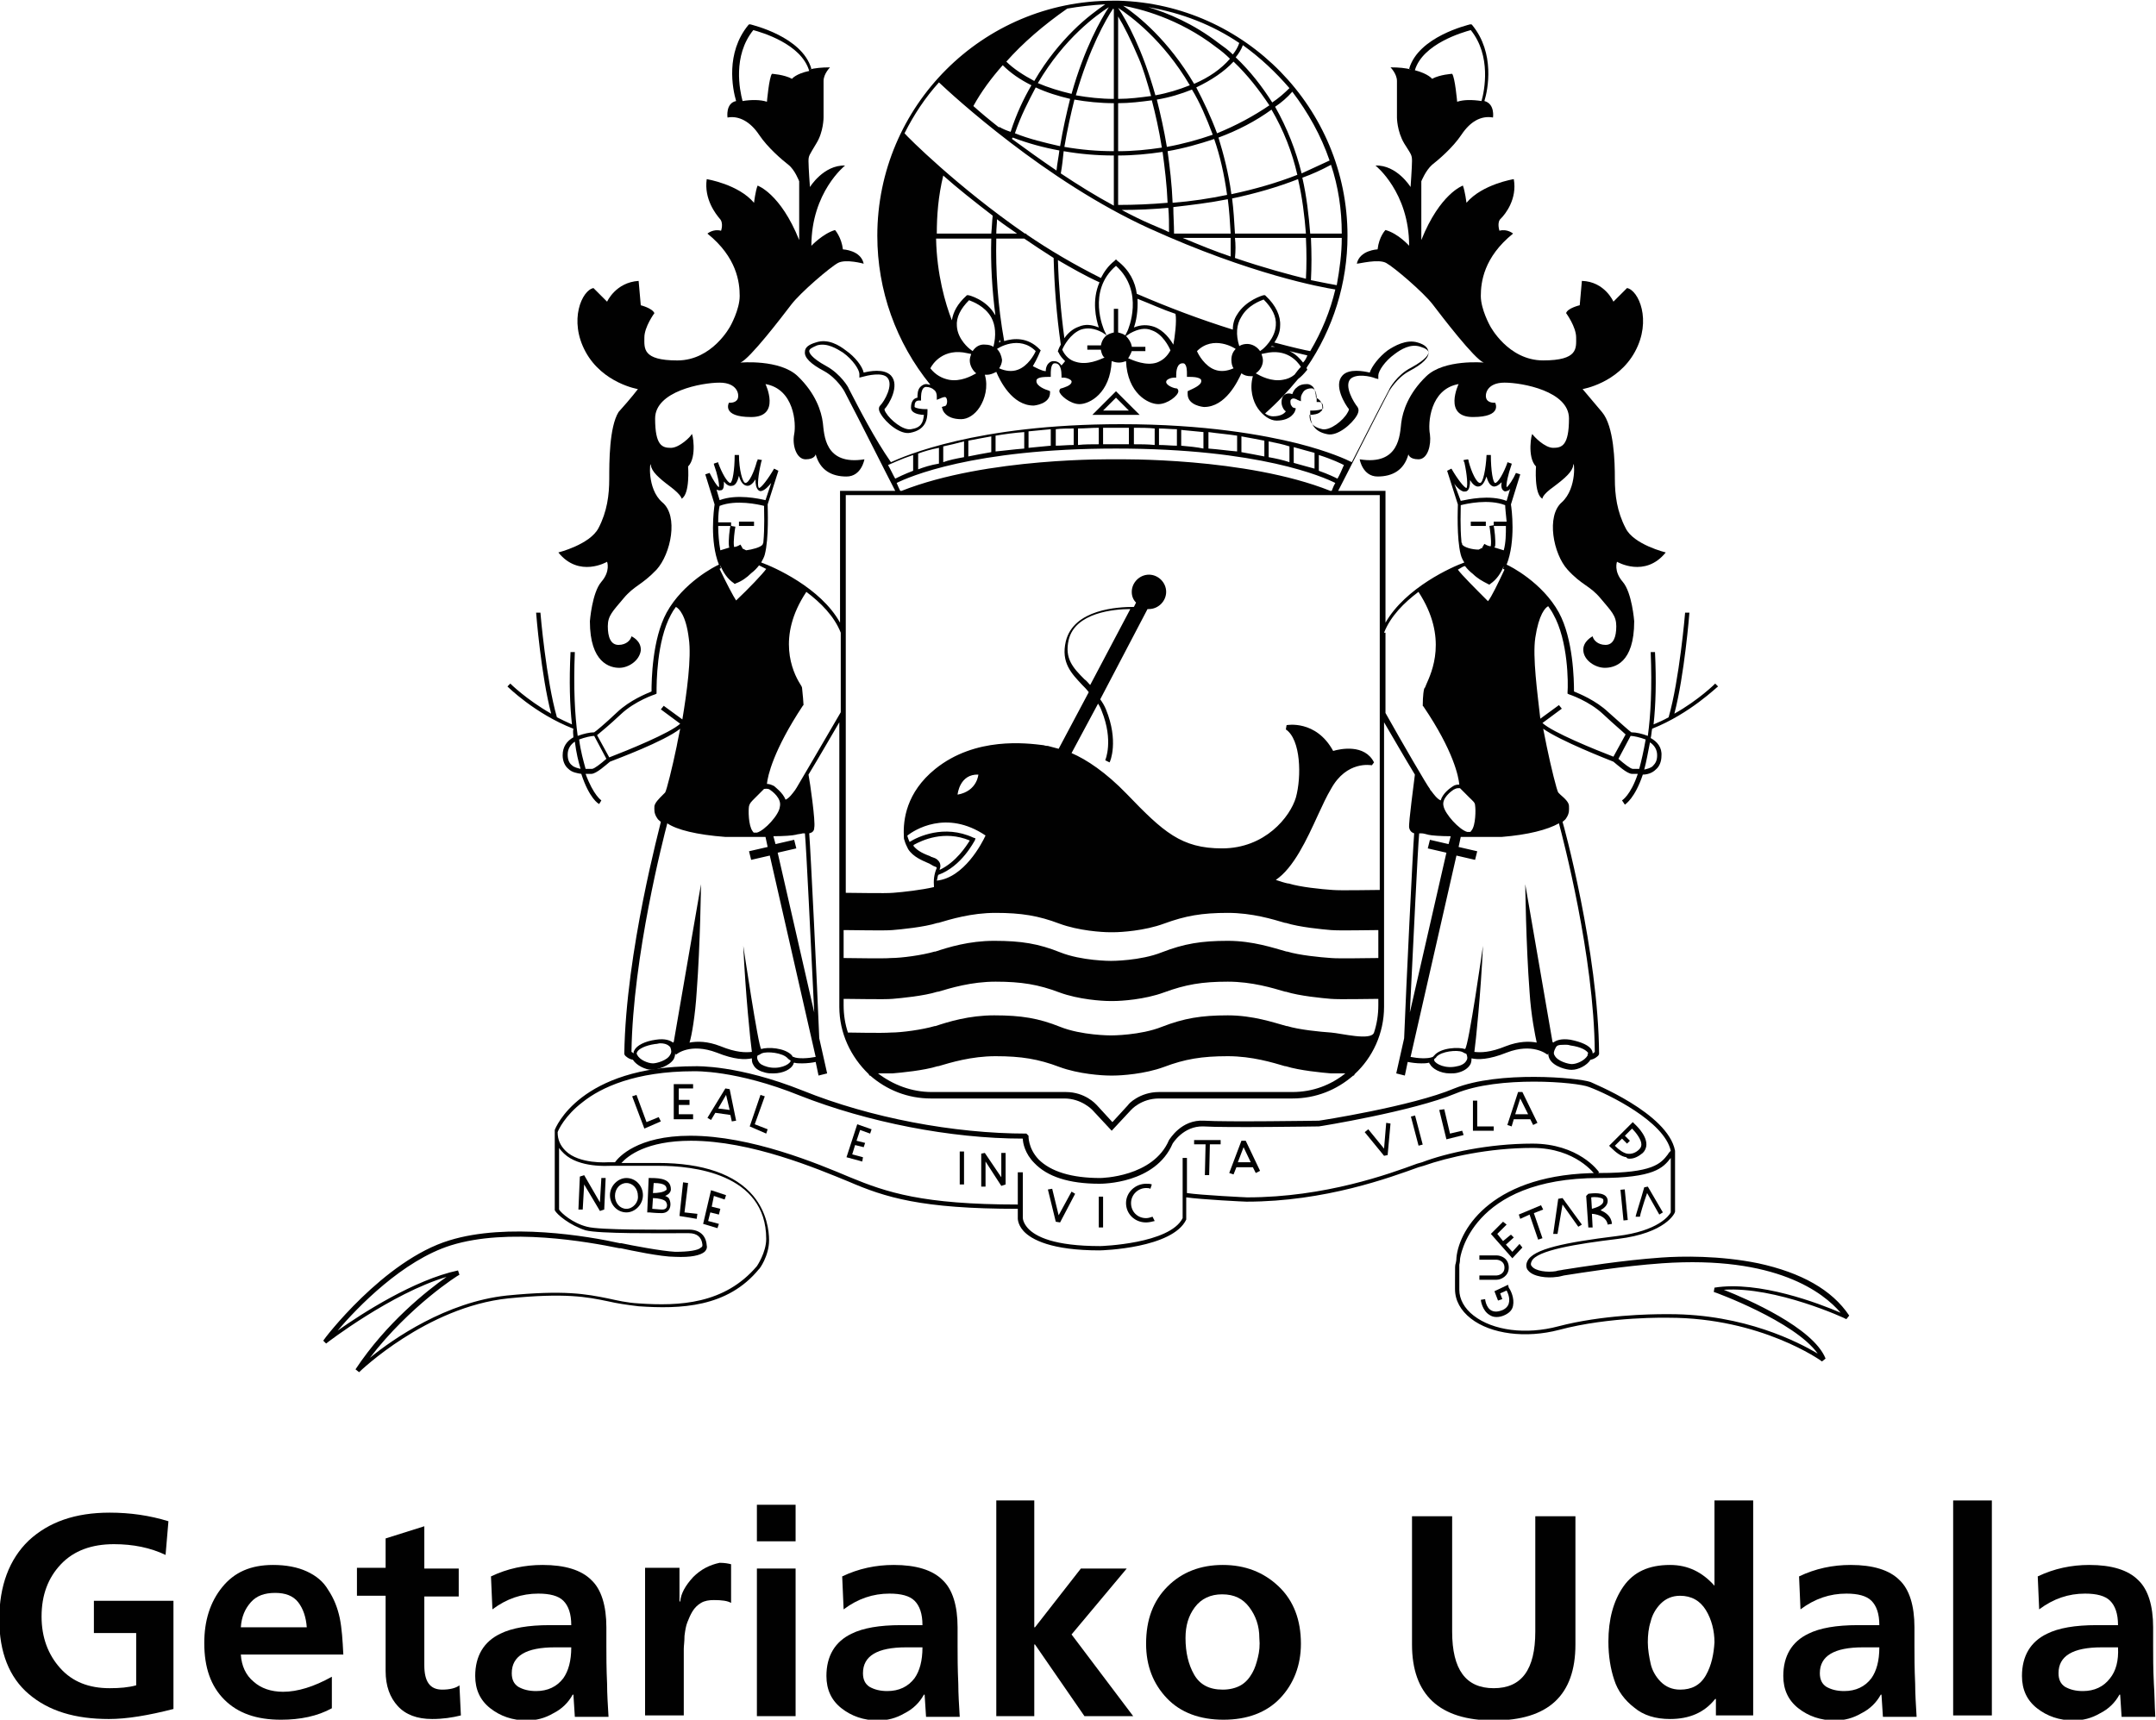 <svg enable-background="new 0 0 300.8 240" viewBox="0 0 300.8 240" xmlns="http://www.w3.org/2000/svg"><g fill="#010101"><path d="m107.3 173.1c0-1.3-.3-3.9-2.2-6.2-2.5-3-7-4.6-13.3-4.6h-5.1c.9-1 3.5-3.1 9.7-3.1 8.4 0 17.6 3.9 22 5.7 5.1 2.2 10.1 3.8 23.6 3.8v1.2s-.1.9.8 1.9c1.1 1.2 3.9 2.7 10.6 2.7.4 0 10.2-.3 12.1-4.3v-3.1c2.1.3 8.1.6 8.4.6 11 0 20.1-3.4 24-4.8l.7-.2c3.4-1.2 9.1-2.5 15.2-2.5s8.7 3.7 8.8 3.8l.5-.4c-.1-.2-2.9-4-9.3-4-6.1 0-12 1.3-15.4 2.6l-.7.2c-3.8 1.4-12.8 4.7-23.7 4.7-.1 0-6.4-.3-8.4-.6v-4.9h-.6v8.4c-1.8 3.6-11.4 3.9-11.5 3.9-6.4 0-9-1.3-10.1-2.5-.7-.8-.7-1.4-.7-1.5v-6.3h-.7v4.5c-13.3 0-18.3-1.7-23.4-3.8-4.5-1.9-13.8-5.8-22.3-5.8-7.4 0-10 3-10.5 3.7h-1s-4 .3-5.9-1.6c-.7-.7-1.1-1.5-1.1-2.6.1-.3 1-2.3 3.5-4.2 2.5-2 7.3-4.3 15.5-4.3.1 0 5.9-.2 14.8 3.4 9.4 3.7 21 6 31.1 6 0 .6.3 2.1 1.6 3.4 1.8 1.9 4.8 2.9 9.1 2.9.4 0 7.8 0 10.2-5.6 0 0 1.5-2.5 4.3-2.4 3.1.2 15.9 0 16.1 0 .1 0 13.1-2.1 19.1-4.6s16.9-1.6 18.6-.9c2.7 1 10.5 4.8 11.4 8.9-.2.2-.3.3-.4.5-1 1.3-2.1 2.6-9.5 2.6-14.8 0-19.6 7.7-20 11.8 0 .5-.1.7-.1.8-.1.3-.1.3-.1 2.4v1.2c0 1.6.8 3 2.2 4.1 2.8 2.2 7.7 2.8 12.3 1.6 7.1-1.9 15.2-1.7 15.3-1.7 12.9 0 21.3 6 21.4 6.1l.5-.4c-1.7-4.3-10.9-8.3-14.2-9.6 7.2-.5 17 4 17.1 4.1l.4-.5c-2.4-3.6-6.7-6-12.7-7.3-5.4-1.1-10.7-1-13.5-.8-5.6.4-11.1 1.3-13.7 1.7-.4.1-.8.1-1 .2-1.2.2-2.9 0-3.4-.7-.1-.1-.2-.3 0-.7.7-1.5 6.2-2.4 12-3.1 6.7-.8 8-3.6 8-3.8v-.1-8.4c-1-5.3-11.7-9.5-11.8-9.6-1.7-.6-12.8-1.6-19 .9-5.9 2.5-18.8 4.5-18.9 4.5s-13 .2-16 0c-3.2-.2-4.8 2.6-4.9 2.7-2.2 5.2-9.5 5.3-9.6 5.3-4 0-6.9-.9-8.6-2.6-1.5-1.6-1.4-3.3-1.4-3.3l-.3-.3c-10.1 0-21.8-2.2-31.2-6-9-3.6-14.8-3.4-15-3.4-16.1 0-19.5 8.6-19.6 8.9v11.1.1c.3.6 2.1 2.1 4.3 2.8 1.9.5 10.2.4 13.4.4h1c1.2 0 1.8.6 1.9 1.6 0 .2 0 .3-.2.4-.4.4-1.7.6-3.6.6-1.9-.1-6.1-.9-7.5-1.2h-.2c-4.5-1-15.7-2.9-23.8-.4-9.2 2.8-17.6 13.9-17.6 14l.4.4c.1-.1 9.1-7 16.8-9.3-2.7 1.9-8.4 6.4-12.7 12.9l.5.4c.1-.1 9.4-9.1 20.8-10.3 8-.8 11-.2 13.9.4 1.3.3 2.6.5 4.3.7 5.8.4 12.4.2 16.8-5.2 0 .1 1.4-1.8 1.4-4zm125.8-3.9c-.2.4-1.7 2.6-7.5 3.3-7.3.9-11.7 1.8-12.5 3.5-.3.6-.1 1.1.1 1.3.7.9 2.7 1.1 4 .9.2 0 .6-.1 1-.2 2.6-.4 8.1-1.3 13.7-1.7 15.9-1.1 22.5 4.1 24.9 6.9-3-1.3-11.4-4.5-17.6-3.5l-.1.6c.1 0 11.3 4.1 14.5 8.6-2.7-1.6-10.2-5.5-20.7-5.5 0 0-.2 0-.6 0-2 0-8.8.1-14.9 1.7-4.5 1.2-9.1.6-11.8-1.5-1.3-1-2-2.3-2-3.6v-1.2c0-2 0-2 0-2.3 0-.1.1-.3.1-.8 0-.1 1.4-11.3 19.4-11.3 7.7 0 8.9-1.4 10-2.8zm-144 12.7c-1.7-.1-2.9-.4-4.3-.7-3-.6-6-1.2-14.1-.4-8.4.9-15.8 6-19.1 8.7 5.6-7.3 12.4-11.6 12.5-11.6l-.2-.6c-6.1 1.3-13.4 6-16.8 8.4 2.8-3.3 9.1-9.8 15.8-11.9 8-2.5 19.1-.5 23.5.4h.2c1.4.3 5.6 1.2 7.6 1.2 2.2.1 3.5-.2 4.1-.7.2-.2.4-.5.3-.9-.1-1.4-1-2.2-2.5-2.2-.2 0-.5 0-1 0-2.8 0-11.4.1-13.2-.4-2-.5-3.6-1.9-3.9-2.4v-8.6c.2.3.4.5.7.8 2.1 2 6.2 1.7 6.4 1.7h6.9c4.5 0 14.9 1 14.9 10.2 0 1.9-1.3 3.8-1.3 3.8-4.5 5.3-10.8 5.6-16.5 5.2z"/><path d="m193.4 36.7c1.1.6 5.2 4.1 6.5 5.8s5.8 7.6 7.1 8.1c0 0-5.5-.5-8 1.9s-3.3 4.9-3.5 6.5-.2 6-5.8 5.1c0 0 .4 2.4 2.5 2.4s3.7-.9 4.3-3.1c0 0 .1.7 1.4.7s1.8-2 1.6-3.5c-.3-1.5 0-6.3 4-7 0 0-2.2 4.6 2 4.6s3.1-2 3.1-2-.9.1-1.2-.5 0-2.3 2.5-2.3 9 1.2 9 5-1 4.1-2.2 4.1-2.7-1.6-2.9-1.9c-.1-.3-.8 3.2.5 4.5 0 0-.3 3.9.9 4.5 0 0-.1-.5 1.6-1.7 1.6-1.2 2.6-2.1 2.7-3s.6 3.2-1.6 5.2c-2.2 1.9-1.2 7.2.8 9.4s3.1 2.2 4.6 4 2.2 2.4 2.2 3.9-.4 2.6-1.5 2.6-1.7-.7-1.8-1.2c0 0-1.4.7-1.3 2 .1 1.4 1.7 2.4 3 2.4s4.1-.6 4.1-6.5c0 0-.3-4-1.6-5.5s-.8-2.8-.8-2.8 3.9 2.3 6.8-1.3c0 0-4.5-1.1-5.6-3.4-1.2-2.3-1.5-4.6-1.5-6.9s-.1-7.3-1.8-9.3-2.7-3.2-2.7-3.2 4.9-.8 7.3-5.2.5-8.6-1.1-8.9l-1.9 1.9s-1.2-2.8-4.4-2.9l-.3 3.4s-1.7.4-1.9 1.1c0 0 1.4 1.9 1.4 3.4s.3 3.2-4.6 3.2-7.4-4.8-7.4-4.8-1.3-2.3-1.3-4.2.4-5.4 4.5-8.7c0 0-.8-.7-1.9-.4 0 0-.4-1.2.2-1.7.6-.6 2.3-2.7 1.8-5.5 0 0-4.4.7-6.6 3.3 0 0-.2-1.6-.5-2.4 0 0-3.2 1.1-5.8 7.6v-8.2s.6-1.5 1.5-2.3c.9-.7 2.9-2.4 4.1-4.2s2.7-2.7 4.4-2.4c0 0 .3-1.9-1.2-2.3.5-1.6 1.5-6.7-1.7-10.6l-.1-.1h-.2c-.3.1-7.2 1.7-8.5 6.2l.3.1c-.8-.2-1.7-.3-2.9-.3 0 0 .9.9.9 1.9v5.1s0 1.9 1 3.6c1 1.6 1.1 1.6 1.1 2.5 0 .8-.2 3.6-.2 3.6s-1.9-3.1-4.9-3c0 0 4.7 3.7 4.7 11.2 0 0-1.5-1.7-3.3-2.2 0 0-.9.9-1.1 2.7 0 0-2.5.1-2.9 2 .4 0 3-.7 4.1-.1zm11.8-32.5c2.9 3.6 1.9 8.5 1.5 9.9-1.3-.2-2.5-.2-3.4.1 0 0-.3-3.4-.7-3.9 0 0-1.7.1-2.8.7 0 0-.5-.7-2.4-1.2 1.1-3.7 6.7-5.3 7.8-5.6z"/><path d="m83.7 167.8-2.2-3.8-.6.2-.2 4.6h.6l.2-3.5 2.2 3.7.6-.2.2-4.4h-.6z"/><path d="m87.4 164.4c-1.2 0-2.3 1.1-2.3 2.4s1 2.4 2.3 2.4c1.2 0 2.3-1.1 2.3-2.4s-1-2.4-2.3-2.4zm0 4.3c-.9 0-1.6-.8-1.6-1.8s.7-1.8 1.6-1.8 1.6.8 1.6 1.8c.1.9-.7 1.8-1.6 1.8z"/><path d="m92.8 166.9c.2-.1.4-.2.5-.3.2-.2.3-.4.3-.6 0-1.4-1.3-1.6-2.8-1.6h-.3l-.2 4.8h.3s.9.1 1.7.1c.5 0 .9-.2 1.1-.6s.2-1-.1-1.5c0 0-.2-.2-.5-.3zm-1.6-1.8c1.7 0 1.8.5 1.8.9 0 0 0 .1-.1.1-.3.3-1.2.4-1.8.4zm1.8 3.4c-.1.2-.3.3-.6.3-.5 0-1.1-.1-1.4-.1l.1-1.5c.7 0 1.6.2 1.8.5s.2.6.1.8z"/><path d="m96 165.1-.7-.1-.5 4.7 2.4.4.1-.7-1.8-.2z"/><path d="m98.1 170.8 2 .6.2-.6-1.5-.4.3-1.2 1.2.3.2-.8-1.2-.3.3-1.5 1.5.5.2-.6-2.1-.7z"/><path d="m80 102.9c-.9.5-1.5 1.3-1.5 2.5 0 .8.3 1.5.8 1.9.5.5 1.2.6 1.8.7 1.1 3.4 2.4 4.2 2.5 4.2l.3-.5s-1.1-.7-2.2-3.7h.5.3c.7 0 2.1-1.3 2.6-1.7 1-.4 7.5-2.8 9.8-4.6-.3 1.5-.5 2.4-.5 2.5-.6 2.9-1.4 6.1-1.6 6.4-.1.1-.2.2-.3.3-.6.6-1.1 1.1-1.2 1.6v.1c0 .3-.1.9.4 1.6.1.2.3.3.5.5 0 .2-4.9 18.1-5.1 32.4l.1.2c.1.1.5.5 1.1.6.5.8 1.8 1.4 2.6 1.4h.1c.6 0 2.4-.5 3-1.5.1-.2.2-.5.2-.8l.1.2c.1-.1 2-1.7 5.7-.3 2.5 1 3.9 1 4.9.8 0 .3 0 .6.2.9.3.6.9.9 1.7 1.1.4.1.7.1 1.1.1 1.4 0 2.5-.6 2.8-1.3 0-.1 0-.1.1-.2.3.1.7.1 1.1.1.7 0 1.5-.1 1.9-.2l.4 1.9 1.2-.3-1.1-4.9c-.3-7.5-1.2-26.1-1.4-28.6.4-.1.7-.3.7-.8.2-.8-.6-6.4-.8-7.4 1.4-2.3 3.3-5.6 4.3-7.3v23.5 5.7 3.9 5.7.9c0 3.7 1.6 7 4.1 9.4l.1.2h.1c2.3 2 5.2 3.2 8.5 3.2h18.6c2.4 0 3.9 1.6 3.9 1.6l2.7 2.9 2.7-2.9s1.4-1.6 3.9-1.6h18.6c3.3 0 6.2-1.2 8.5-3.2h.1l.1-.2c2.5-2.3 4.1-5.7 4.1-9.4v-.9-5.7-3.9-5.7-23.5c1 1.7 2.9 5 4.3 7.3-.1 1-.9 6.7-.8 7.4.1.5.4.7.7.8-.2 2.5-1.1 21.1-1.4 28.6l-1.1 4.9 1.2.3.4-1.9c.5.1 1.2.2 1.9.2.4 0 .7 0 1.1-.1 0 .1 0 .1.1.2.3.6 1.4 1.3 2.8 1.3.4 0 .7 0 1.1-.1.8-.2 1.4-.6 1.7-1.1.2-.3.2-.7.2-.9.9.2 2.4.2 4.9-.8 3.6-1.4 5.6.2 5.7.3l.1-.2c0 .3.1.6.2.8.6 1.1 2.4 1.5 3 1.5h.1c.9 0 2.1-.6 2.6-1.4.6-.1 1-.5 1.1-.6l.1-.2c-.1-14.3-5-32.2-5.1-32.4.2-.2.4-.3.5-.5.5-.7.4-1.3.4-1.6v-.1c0-.5-.5-1-1.2-1.6-.1-.1-.2-.2-.3-.3-.2-.3-1-3.5-1.6-6.4 0 0-.2-1-.5-2.5 2.4 1.7 8.8 4.2 9.8 4.6.5.4 1.9 1.7 2.6 1.7h.3.5c-1 3-2.2 3.7-2.2 3.7l.2.3.2.3c.1-.1 1.4-.9 2.5-4.2.6 0 1.3-.2 1.8-.7.5-.4.8-1.1.8-1.9.1-1.2-.6-2-1.5-2.5.1-.4.1-.8.2-1.3 5.3-2.1 9.1-5.9 9.2-5.9l-.4-.4s-2.3 2.3-5.7 4.2c1.4-5.3 2.1-14 2.1-14.1h-.6c0 .1-.8 9.4-2.3 14.6-.7.4-1.4.7-2.1 1 .3-2.7.4-6 .2-10.1h-.6c.2 5 0 8.8-.4 11.7-.8-.3-1.6-.5-2.3-.5-.3-.2-1.4-1.2-3.2-2.8-1.8-1.7-4.1-2.6-4.8-2.9 0-1.6-.1-7.3-2.1-11-2.3-4.2-6.8-6.5-7.3-6.7 1.3-3.3.7-7.8.6-8.4l1.3-4.2-.6-.2c-.4.9-1 1.8-1.3 2-.1-.4.2-1.8.7-3.2 0 0 0 0 0-.1l-.6-.2v.1c-.5 1.4-1.3 2.8-1.7 2.8-.3 0-.6-1.7-.6-3.9h-.6c-.1 2-.5 3.9-.9 3.9-.5 0-1.2-1.5-1.6-3 0-.1 0-.2-.1-.3l-.6.1c0 .1 0 .2.1.3.4 1.8.5 3.4.3 3.6-.3 0-1.3-1.3-2.1-2.7l-.6.3 1.5 4.7c0 .5-.2 4.7.4 7 .1.4.3.8.5 1.1-1.7.6-8.2 3.5-11 8.4v-18.4h-6.6c1-1.9 4.8-9.5 7.1-13.9 0 0 1.1-1.9 2.8-2.8 1.9-1 2.8-1.9 2.7-2.7-.1-.6-.5-1-1.5-1.3-1.6-.5-3.3.5-4.2 1.1-1.2.9-2.2 2.2-2.5 3.1-.8-.2-2.9-.6-3.8.4-1.3 1.4.4 4.1.9 4.7 0 0 0 .2-.2.5-.6 1.1-2.4 2.5-3.5 2.3-1.4-.3-1.8-1-1.8-2 .5 0 1.3-.1 1.6-.5.2-.1.2-.3.2-.5 0-.7-.4-1.2-.9-1.4 0-.4-.1-1.1-.4-1.5-.2-.2-.5-.4-.8-.4-.6 0-1.1.1-1.5.5-.3.2-.5.6-.6.9-.3-.1-.8-.2-1.2.2-.3.3-.4 1-.2 1.5.1.3.3.6.5.7-.2.3-.7.7-1.8.7-.3 0-.7-.1-1.1-.4 1.7-1.5 3.2-3.1 4.6-4.8.4-.3.8-.7 1.2-1.2l.1-.1-.1-.2s0 0 0-.1c3.7-5.4 5.7-11.8 5.7-18.4 0-17.8-14.3-32.3-31.9-32.8-.1 0-.2 0-.2 0-.2 0-.5 0-.7 0-18.1 0-32.8 14.7-32.8 32.8 0 7.6 2.6 14.9 7.4 20.8-.2 0-.4-.1-.6-.1-.3 0-.6.2-.8.4-.4.4-.4 1.1-.4 1.5-.6.1-.9.6-.9 1.4 0 .2.1.4.2.5.4.4 1.2.5 1.6.5-.1 1.1-.4 1.8-1.8 2-1.1.2-2.9-1.3-3.5-2.3-.2-.3-.2-.5-.2-.5.6-.6 2.2-3.3.9-4.7-1-1-3-.6-3.8-.4-.2-.9-1.2-2.2-2.5-3.1-.9-.7-2.5-1.7-4.2-1.1-1 .3-1.5.7-1.5 1.3-.1.8.8 1.7 2.7 2.7 1.8 1 2.8 2.8 2.8 2.8 2.3 4.4 6.1 12 7.1 13.9h-7.7v18.4c-2.7-4.9-9.3-7.8-11-8.4.2-.4.4-.7.5-1.1.6-2.3.4-6.5.4-7l1.5-4.7-.6-.3c-.8 1.4-1.8 2.7-2.1 2.7-.3-.2-.1-1.9.3-3.6 0-.1.1-.2.1-.3l-.6-.1c0 .1 0 .2-.1.3-.4 1.5-1.1 3-1.6 3-.4 0-.9-1.9-.9-3.9h-.6c0 2.1-.3 3.8-.6 3.9-.4 0-1.2-1.4-1.7-2.8 0 0 0 0 0-.1l-.6.2v.1c.5 1.4.8 2.8.7 3.2-.3-.2-.8-1-1.3-2l-.6.2 1.3 4.2c-.1.7-.7 5.1.6 8.4-.5.2-5 2.5-7.3 6.7-2 3.7-2.1 9.4-2.1 11-.7.3-3 1.2-4.8 2.9s-2.9 2.6-3.2 2.8c-.6 0-1.5.2-2.3.5-.4-2.9-.6-6.7-.4-11.7h-.6c-.2 4.1-.1 7.4.2 10.1-.7-.3-1.5-.7-2.1-1-1.5-5.2-2.3-14.5-2.3-14.6h-.6c0 .1.7 8.8 2.1 14.1-3.5-2-5.7-4.2-5.7-4.2l-.4.4s3.8 3.8 9.2 5.9c-.1.4 0 .8 0 1.2zm118 13.4h.3c.3 0 .6.1 1 .2s1.7.2 3.1.2l-.3 1.1-2.6-.6-.3 1.2 2.6.6-5.1 22.3c.5-10.1 1.1-22.9 1.3-25zm4.8-6.1c.2-.1.4-.2.6-.2h.3l1.3 1.3c.5.5.8.7.8 1.1.1.5.1 2.8-.5 3.5-.1.1-.1.2-.2.2s-.3 0-.4 0c-1.1-.3-3.1-2.5-3.3-3.6-.3-1.1 1.1-2.1 1.4-2.3zm1.8 37.8c-.2.4-.7.7-1.3.8-1.6.4-3-.3-3.2-.8 0-.1 0-.1 0-.2.1-.1.3-.2.3-.3.7-.8 2.9-1 3.6-.7l.2.1c.1.1.3.1.4.2.1.3.2.6 0 .9zm16.9-.7c-.4.7-1.5 1.2-2.2 1.2-.5 0-2-.4-2.4-1.2-.2-.3-.1-.6.1-1s.3-.5 1.4-.5c.2 0 .4 0 .7.1 1.5.2 2.3.7 2.5 1.1-.1 0-.1.1-.1.3zm8.7-43.7c.6.4 1 1 1 1.8 0 .7-.2 1.1-.6 1.5-.3.3-.8.4-1.2.5.3-1.1.5-2.3.8-3.8zm-2.7-.9c.4 0 1.3.2 2.1.5-.3 1.7-.6 3-.9 4.1-.2 0-.5 0-.6 0s-.2 0-.3 0c-.3 0-1.2-.7-2-1.4zm-13.3-13.7c.5-3.3 1.4-4.2 1.8-4.4.2.3.5.7.7 1.1 2.1 3.7 2.1 9.7 2 10.9v.2l.2.1s2.8.9 4.8 2.8c1.6 1.5 2.7 2.4 3.1 2.8l-1.7 3.1c-2.6-1-8.5-3.4-9.9-4.7l2.7-2-.4-.5-2.6 1.9c-.4-3.6-1.1-8.6-.7-11.3zm3.3 25.9c.5 1.9 4.9 18.5 5 31.9-.1.1-.2.2-.3.2 0-.1 0-.2-.1-.4-.3-.7-1.5-1.2-3-1.5-1.3-.2-2 .1-2.4.4l-.1-.1-3.8-22s.1 8.5.6 15c.2 3.3.8 6.2 1 7.1-1-.2-2.5-.2-4.3.5-2.2.9-3.5.9-4.4.8.2-1.4.9-8.2 1.2-14.8 0 0-2 14.1-2.5 14.4-.9-.3-3.4-.2-4.3.9-.1.1-.1.1-.2.2-.7.3-2.1.2-3.1 0l6.4-28.1 2.6.6.3-1.2-2.6-.6.3-1.4h1.1.3.1.2 3.9.1c3.7-.3 6.4-1 8-1.9zm-7.7-38.1-1.3-.4c0-.1.1-.1.1-.2.1-.7-.1-2.4-.2-2.8h1.7c0 1.1 0 2.3-.3 3.4zm-6.9-9.3c.4.6.9 1 1.3 1.1.2 0 .4 0 .5-.1.3-.2.4-.8.4-1.5.3.5.7.9 1.1.9.6 0 .9-.6 1.2-1.4.2.8.5 1.3 1 1.4.4 0 .7-.2 1.1-.6-.1.6 0 1 .3 1.2.1.1.3.1.5 0 .1 0 .3-.1.4-.3l-.5 1.7c-2.4-.9-5.4-.2-6.4 0zm1.1 8.5c0-.1 0-.2-.1-.3 0 0 0 0 0-.1-.2-2-.1-4.4-.1-5.1.8-.2 3.9-.9 6.2 0 0 .4.1 1.2.2 2.3h-1.8v.5l-.6.1c.1.6.3 2.1.2 2.7v.1c-.1.1-.6-.1-.9-.3l-.3.5h.1l-.6.3c-.9 0-2-.3-2.3-.7zm.4 3c.3.4.7.8 1.1 1.1.6.6 1.3 1 2.1 1.4l.2.1.1-.1c.9-.6 1.5-1.5 1.9-2.5l-.1.4s.1 0 .2.1c-.9 1.9-1.8 3.8-2.3 4.4-1.8-1.8-3.7-3.7-4.2-4.4.5-.3.8-.5 1-.5zm-11.3 9.3c.9-2.3 2.8-4.2 4.8-5.7 4.2 6.4 1.8 11.3 1.1 12.9-.1.3-.2.5-.3.6-.2.8-.2 2.2-.2 2.3v.1l.1.1c4.2 6.2 4.9 9.8 5 10.9-.3 0-.6 0-1 .3-.3.2-1.3.9-1.6 1.9-.5-.2-1-.9-1.3-1.3-.1-.1-.2-.2-.2-.3-.3-.3-3.9-6.5-6.2-10.6v-11.2zm-12.8 64.1h-18.6c-2.7 0-4.3 1.7-4.3 1.8l-2.2 2.4-2.2-2.4c-.1-.1-1.6-1.8-4.3-1.8h-18.7c-2.8 0-5.4-1-7.5-2.6h2c1.2-.1 4.4-.4 6.3-1h.1c1.7-.5 4.6-1.4 8-1.4 3.6 0 6 .4 8.9 1.5 2.7 1 6 1.2 7 1.2h.3.3c1 0 4.3-.2 7-1.2 2.9-1.1 5.3-1.5 8.9-1.5 3.4 0 6.3.9 8 1.4h.1c1.9.6 5.1.9 6.3 1h2c-2 1.6-4.5 2.6-7.4 2.6zm6.3-85.6c-.4-.2-1.2-.6-2.6-1.1v-2.2c1.9.6 3.1 1.2 3.5 1.4-.3.7-.6 1.4-.9 1.9zm-30.9-4.2c20.1 0 29 4 30.6 4.8-.3.5-.4.9-.5 1.1h-.2c-11.8-4.7-29.5-4.4-29.9-4.4s-18-.3-29.9 4.4h-.2c-.1-.2-.3-.6-.5-1.1 1.6-.8 10.6-4.8 30.6-4.8zm-27.6 2.9v-2.2c.8-.3 1.8-.6 2.9-.8v2.2c-1.2.2-2.1.5-2.9.8zm3.5-1v-2.2c.9-.2 1.8-.4 2.9-.7v2.2c-1.1.2-2.1.4-2.9.7zm3.5-.8v-2.2c1-.2 2.1-.4 3.2-.6v2.2c-1.2.2-2.2.4-3.2.6zm3.8-.7v-2.2c1.2-.2 2.6-.4 4-.5v2.3c-1.4.1-2.8.3-4 .4zm4.6-.5v-2.3c1-.1 2-.2 3.1-.3v2.3c-1.1.1-2.1.2-3.1.3zm3.8-.3v-2.3c.8-.1 1.7-.1 2.5-.1v2.3c-.9 0-1.7.1-2.5.1zm3.1-.1v-2.3c.9 0 1.9-.1 2.9-.1v2.3c-1 0-2 0-2.9.1zm3.5-.1v-2.3h1.8s1.2 0 1.8 0v2.3c-.6 0-1.2 0-1.8 0s-1.2 0-1.8 0zm4.3 0v-2.3c1 0 2 0 2.9.1v2.3c-1-.1-1.9-.1-2.9-.1zm3.5.1v-2.3c.9 0 1.7.1 2.5.1v2.3c-.8 0-1.6-.1-2.5-.1zm3.1.1v-2.2c1.1.1 2.1.2 3.1.3v2.3c-.9-.2-2-.3-3.1-.4zm3.8.4v-2.3c1.4.2 2.7.3 4 .5v2.2c-1.3-.1-2.6-.3-4-.4zm4.6.5v-2.2c1.1.2 2.2.4 3.2.6v2.2c-1-.2-2.1-.4-3.2-.6zm3.8.7v-2.2c1 .2 2 .4 2.9.7v2.2c-.9-.3-1.8-.5-2.9-.7zm3.5.8v-2.2c1.1.3 2.1.6 2.9.8v2.2c-.8-.2-1.8-.5-2.9-.8zm.1-12.3c-.5.4-1 .6-1.6.7-1.6.3-3.1-.5-3.8-.9.6-.4 1-1.1 1-1.8 0-.3-.1-.6-.2-.9l.5-.1c3-.7 4.5 1.1 5 1.9-.3.3-.6.7-.9 1.1zm-4.4-3.6-.4.3c-.4-.6-1.1-1-1.8-1-.4 0-.8.1-1.1.3-.5-1.6-.4-3 .3-4.1.9-1.6 2.6-2.2 3.1-2.4 1.2 1.2 1.8 2.4 1.7 3.6-.1 1.9-1.8 3.3-1.8 3.3zm1.2-.4c.2 0 .4.1.5.1-.2 0-.4 0-.7 0 .2 0 .2 0 .2-.1zm4.4 2.3c-.4-.5-1-1.2-1.9-1.6 1.2.3 2.1.5 2.5.6-.1.3-.3.7-.6 1zm4.7-10.8c-.5-.1-1.7-.3-3.6-.7.1-1.9.1-3.8 0-5.9h4.3c0 2.2-.3 4.4-.7 6.6zm.7-7.2h-4.4c-.2-2.5-.5-5.2-1.1-7.8 1.4-.5 2.7-1.1 4-1.8 1 3 1.5 6.2 1.5 9.6zm-14.9.6h9.9c.1 2 .1 3.9 0 5.7-2.4-.6-5.8-1.5-9.9-2.9.1-1 .1-1.9 0-2.8zm-9.4-12.1c2.3-.4 4.4-1 6.5-1.7.8 2.3 1.4 4.9 1.8 7.8-2.4.5-5 .9-7.6 1.1-.1-2.6-.4-5-.7-7.2zm.2 11.3c-.8-.4-1.6-.7-2.5-1.1-1.4-.6-2.8-1.3-4.1-2 2.2 0 4.4-.1 6.5-.3.1 1.1.1 2.2.1 3.4zm6.1-13.6c-2 .7-4.2 1.3-6.4 1.7-.4-2.4-.9-4.6-1.4-6.6 1.8-.3 3.4-.8 4.9-1.4 1.1 1.8 2 3.9 2.9 6.3zm-2.3-6.6c2.1-1 3.9-2.2 5.2-3.6 2 1.9 3.6 4 5 6.1-2.2 1.5-4.6 2.8-7.3 3.9-.9-2.4-1.9-4.5-2.9-6.4zm4.4 15.6c.2 1.5.3 3.1.4 4.8h-7.9c0-1.3-.1-2.5-.1-3.7 2.6-.3 5.1-.6 7.6-1.1zm.4 5.4v2.6c-2.1-.7-4.3-1.6-6.7-2.6zm-1.7-14c2.7-1 5.2-2.3 7.4-3.9 1.7 2.9 2.9 6 3.6 9.1-2.8 1.1-5.9 2-9.2 2.7-.4-3-1.1-5.6-1.8-7.9zm11.1 5.8c.6 2.6.9 5.1 1.1 7.6h-9.9c-.1-1.7-.2-3.4-.4-4.9 3.3-.7 6.4-1.6 9.2-2.7zm4.4-2.6c-1.3.6-2.6 1.2-3.9 1.8-.8-3.2-2-6.3-3.7-9.3.9-.6 1.7-1.3 2.4-2.1 2.2 2.9 4 6.1 5.2 9.6zm-5.6-10.1c-.7.7-1.5 1.4-2.4 2-1.4-2.2-3-4.3-5.1-6.3.4-.5.8-1.1 1-1.7 2.5 1.8 4.6 3.8 6.5 6zm-7-6.3c-.2.6-.5 1.1-.9 1.6-.6-.6-1.3-1.1-2-1.6-3.5-2.7-7.1-4.2-9.8-5 4.7.8 9 2.5 12.7 5zm-3.2.6c.7.5 1.3 1 1.9 1.6-1.2 1.4-2.9 2.6-5 3.5-3.6-6.1-7.8-9.5-9.9-10.9 2.2.4 7.7 1.7 13 5.8zm-13.7-5.5c1.8 1.2 6.3 4.5 10 10.8-1.5.6-3.1 1.1-4.8 1.4-1.8-6.4-4-10.4-5.2-12.2zm0 1.2c.8 1.3 1.8 3.3 2.9 5.9.6 1.4 1.1 3.1 1.7 5.2-1.5.2-3 .4-4.6.4zm0 12.1c1.6 0 3.2-.2 4.7-.4.5 1.9 1 4.1 1.4 6.6-2 .3-4 .5-6.1.5zm0 7.3c2.1 0 4.2-.2 6.2-.5.3 2.2.6 4.6.7 7.1-2.3.2-4.6.3-6.9.3zm-.7-20.5s.1.1.1.1v12.5c-1.8 0-3.6-.2-5.3-.5 1.9-6.6 4.2-10.6 5.2-12.1zm-13.7 17.4c.8-2.4 1.9-4.5 2.9-6.4 1.5.7 3.1 1.2 4.8 1.6-.5 2-1 4.2-1.4 6.6-2.2-.5-4.3-1-6.3-1.8zm6.2 2.4c-.1.9-.3 1.8-.4 2.8-2.2-1.5-4.3-3-6.2-4.4 0-.1 0-.1.1-.2 2.1.8 4.3 1.4 6.5 1.8zm.6.1c2.3.4 4.6.6 7 .6v7c-2.6-1.4-5-2.9-7.4-4.5.2-1.1.3-2.1.4-3.1zm.1-.6c.4-2.4.9-4.6 1.4-6.6 1.7.3 3.6.5 5.5.5v6.7c-2.3 0-4.6-.2-6.9-.6zm1-7.4c-1.7-.4-3.3-.9-4.7-1.5 3.7-6.3 8.2-9.5 9.9-10.6-1.1 1.7-3.4 5.7-5.2 12.1zm-.6-11.9c1.7-.3 3.5-.5 5.3-.6-1 .7-2.7 1.9-4.5 3.7-1.6 1.6-3.6 3.9-5.4 7-1.5-.8-2.9-1.7-3.9-2.7 2.3-2.6 5.2-5.1 8.5-7.4zm-9 7.9c1.1 1.1 2.4 2 4 2.8-1.1 1.9-2.1 4-2.9 6.5-.6-.2-1.1-.4-1.6-.7v.1c-1.4-1.1-2.6-2.1-3.6-3 1.1-2 2.5-3.9 4.1-5.7zm-13.7 9.5c1.3-2.6 2.9-5 4.8-7.1 1.9 1.8 14.9 13.8 29.4 20.4 14.1 6.4 24 8.2 25.9 8.5-.7 3-1.9 5.9-3.5 8.6-.6-.1-2.4-.5-5-1.2.4-.6.8-1.4.8-2.3.1-1.4-.6-2.9-2-4.2l-.1-.1h-.2c-.1 0-2.5.7-3.7 2.7-.4.6-.6 1.3-.6 2.1-4.5-1.4-9-3.1-13.4-5-.2-1.6-1-3.3-2.7-4.6l-.2-.2-.2.2c-.9.7-1.5 1.6-1.9 2.4-3.6-1.8-7.2-3.9-10.4-6.1v-.1h-.2c-9.4-6.5-16.4-13.5-16.8-14zm45.9 32.8c-.9.4-1.8.5-2.6.2-1.4-.5-2.3-2.1-2.5-2.6 2.3-2.3 5.3-.4 5.4-.3-.4.4-.6.9-.6 1.5 0 .5.1.9.3 1.2zm-14.2-3.1c-.1-.5-.4-1-.8-1.4l.6-.4c1.1-.6 2.1-.8 3-.4 1.5.5 2.4 2.3 2.6 2.8-.5.9-1.1 1.4-1.9 1.7-1.5.5-3.3-.3-4-.6.2-.3.4-.7.5-1h1.9v-.6h-1.9zm-2.5-5.2v3.3c-.4.1-.7.2-1 .4l-.3-.6c-.1-.2-2.5-5.6 1.6-9.1 4 3.6 1.7 8.9 1.6 9.1l-.3.6c-.3-.2-.6-.3-1-.4v-3.3zm-1.8 5.8c.1.4.2.8.5 1-.7.3-2.4 1.1-4 .6-.8-.2-1.5-.8-1.9-1.7.2-.5 1.1-2.2 2.6-2.8.9-.3 1.9-.2 3 .4l.6.4c-.4.3-.7.8-.8 1.4h-1.9v.6h1.9zm-14.5-.2c.1-.1 3.1-2 5.4.3-.2.5-1.1 2.1-2.5 2.6-.8.3-1.7.2-2.6-.2.2-.3.4-.7.4-1.2-.1-.6-.3-1.1-.7-1.5zm.3-.9c0-.1 0-.2.1-.4 0 .1 0 .2.1.3-.2.1-.2.1-.2.1zm5.7 1.3.1-.2-.1-.1c-1.7-1.8-3.7-1.6-5-1.2-.9-5-1.2-9.8-1.1-14.3h3.9c1.3.9 2.7 1.8 4.1 2.7.1 3.9.4 7.9 1 12.1-.3.5-.4.9-.4.9v.1l.1.1c.2.5.6.9.9 1.2-.1.1-.3.4-.5.6-.3-.4-.6-.6-1.1-.6-.3 0-.5.1-.7.3-.3.3-.4.7-.4 1.1-.5 0-1.4-.5-1.8-.7.6-1 1-2 1-2zm-6.1-16.5c0-.7.1-1.4.1-2 .9.7 1.8 1.3 2.8 2zm14.3 13.1c-1-.4-1.9-.5-2.8-.1-.9.3-1.6 1-2 1.6-.5-3.7-.8-7.4-.9-10.9 1.9 1.1 3.8 2.2 5.8 3.1-1.1 2.5-.5 5.1-.1 6.3zm7.7-.1c-.9-.3-1.8-.3-2.8.1.3-.8.6-2.3.5-4 1.8.7 3.5 1.5 5.3 2.1.2 1-.1 3.3-.3 4.3-.4-.7-1.3-2-2.7-2.5zm-24.8 6.5c-.7.4-2.2 1.2-3.8.9-1-.2-1.9-.7-2.6-1.6.3-.6 1.8-2.9 5.2-2.1l.5.1c-.1.3-.2.6-.2.9 0 .7.4 1.4.9 1.8zm-.5-3.1-.4-.3s-1.7-1.3-1.8-3.2c-.1-1.2.5-2.4 1.7-3.6.5.2 2.2.8 3.1 2.4.6 1.1.7 2.5.3 4.1-.3-.2-.7-.3-1.1-.3-.8-.1-1.4.3-1.8.9zm3.1-5.1c-1.2-2.1-3.6-2.7-3.7-2.7h-.2l-.1.1c-1.2 1.1-1.8 2.2-2 3.4-.9-2.3-2.1-6.4-2.2-11.4h7.7c-.1 3.5.1 7.1.6 10.9 0-.2 0-.2-.1-.3zm-8.1-11.3c0-2.5.2-5.2.9-8.1 1.9 1.7 4.3 3.6 6.9 5.6-.1.8-.1 1.6-.2 2.5zm-12.3 21.6c0-.1-1.1-2-3.1-3.1-2.2-1.2-2.4-1.9-2.4-2.1 0-.3.4-.5 1.1-.8 1.4-.4 2.8.5 3.6 1 1.4 1 2.3 2.4 2.3 3v.5l.4-.1c.7-.2 2.8-.7 3.5.1.9 1-.4 3.3-1 3.9-.2.2-.3.6.1 1.2.7 1.2 2.7 2.9 4.1 2.6 2.1-.4 2.4-1.8 2.4-3v-.3h-.3c-.5 0-1.3-.1-1.5-.3v-.1c0-.4.1-.8.6-.8h.3v-.3c0-.3 0-1 .3-1.4.1-.1.2-.2.4-.2.5 0 .9.2 1.1.4.3.2.4.6.4.9v.5l.5-.2c.2-.1.7-.3.8-.1.1.1.2.5.1.8 0 .1-.1.4-.4.4l-.3.1.1.3c0 .1.4 1.4 2.6 1.4.9 0 1.9-.6 2.6-1.7s1.2-2.8.7-4.5h.3c.5 0 .9-.2 1.3-.4.5 1.2 2.2 4.7 5.2 4.7.1 0 2.3-.2 2.3-1.8v-.2l-.2-.1c-.4-.1-1.7-.6-1.7-1.3 0-.1 0-.2.1-.3.3-.3 1.2-.3 1.5-.3h.4v-.4c0-.3 0-1.1.3-1.4.1-.1.2-.1.3-.1.8 0 .9 1.1.9 1.7v.3h.3c.4 0 1.2.3 1.1.6 0 .5-1.1.8-1.4.9-.2 0-.3.2-.3.4 0 .5 1.5 1.8 2.8 1.8 1.4 0 4.3-1.5 4.5-6 .3.1.6.2 1 .2s.7-.1 1-.2c.2 4.5 3.1 6 4.5 6 1.3 0 2.8-1.2 2.8-1.8 0-.2-.1-.4-.3-.4-.3 0-1.4-.4-1.4-.9 0-.4.8-.6 1.1-.6h.3v-.3c0-.6.1-1.7.9-1.7.1 0 .2 0 .3.1.3.3.3 1 .3 1.4v.4h.4c.3 0 1.1 0 1.5.3.1.1.1.2.1.3 0 .6-1.3 1.1-1.7 1.3l-.2.1v.4c0 1.6 2.2 1.8 2.3 1.8 3 0 4.7-3.6 5.2-4.7.4.3.8.4 1.3.4h.3c-.5 1.8 0 3.5.7 4.5s1.7 1.7 2.6 1.7c2.1 0 2.6-1.3 2.6-1.4l.1-.3-.3-.1c-.2 0-.3-.3-.4-.4-.1-.4-.1-.7.1-.8.2-.2.7 0 .8.1l.5.2v-.5c0-.3.2-.6.4-.9.2-.2.5-.4 1.1-.4.2 0 .3.1.4.2.3.4.3 1.1.3 1.4v.3h.3c.5 0 .6.4.6.8v.1c-.2.2-1 .3-1.5.3h-.3v.3c0 1.2.3 2.6 2.4 3 1.4.3 3.4-1.4 4.1-2.6.4-.7.2-1 .1-1.2-.5-.6-1.9-2.9-1-3.9.8-.8 2.8-.4 3.5-.1l.4.1v-.5c0-.6.9-2 2.3-3 .8-.6 2.2-1.5 3.6-1 .7.2 1.1.5 1.1.8 0 .2-.2.9-2.4 2.1-2 1-3.1 3-3.1 3.1-1.5 2.8-3.6 7-5.2 10.1-.8-.4-3.2-1.5-7.5-2.6-4.8-1.2-13-2.7-24.7-2.7-20.3 0-30.3 4.5-32.1 5.3-2.3-3.3-4.4-7.4-5.9-10.3zm6.5 12.6c-.3-.5-.6-1.2-1-1.9.5-.2 1.7-.8 3.5-1.4v2.2c-1.3.5-2.1.9-2.5 1.1zm-7 2.3h6.4 62.9 5.3v55.1c-1.2 0-5.5.1-6.6 0-1.5-.1-4.5-.4-6.1-.9h-.1c-.5-.1-1.1-.3-1.7-.5 2.5-1.7 4.3-5.6 5.9-9.1.6-1.3 1.2-2.6 1.8-3.6 2.2-4 5.6-3.3 5.7-3.3l.3-.4c-1.3-2.6-4.7-1.9-5.7-1.6-2.4-4.4-6.5-3.6-6.5-3.6l-.1.6c2.1 1.4 2.2 6.6 1.4 9.5-.8 2.7-4.3 7.1-10.3 7.1-5.7 0-8.2-2.3-13.3-7.6-2.9-3-5.6-4.8-7.7-5.7l3.7-6.9c.2.3.4.7.5 1 1.7 4.2.5 6.9.5 6.9l.6.3c.1-.1 1.3-3-.5-7.4-.2-.5-.5-1-.8-1.4l6.6-12.6h.2c1.3 0 2.4-1.1 2.4-2.4s-1.1-2.4-2.4-2.4-2.4 1.1-2.4 2.4c0 .6.2 1.1.6 1.5l-.3.6c-2.2 0-8.4.3-9.5 4.8-.7 3 .8 4.5 2.3 6.1.3.3.6.6.9 1l-4.2 7.9c-.7-.2-1.2-.3-1.5-.4-.1 0-.3 0-.6-.1-2.4-.3-9.5-1.2-15.1 3.3-4.1 3.3-4.5 7.2-4.4 9.3 0 .3 0 .5.1.7.1.4.3.8.5 1.2.7 1.1 2 1.6 2.9 2 .1 0 .1.1.2.1.3.2.5.3.8.4 0 0 .1.1.1.1-.2.5-.5 1.3-.4 2.5v.2c-1.7.4-4.3.7-5.7.8-1.1.1-5.4 0-6.6 0v-55.5zm34.2 26.5c-.3-.3-.5-.6-.8-.8-1.6-1.6-2.8-2.9-2.2-5.5.9-3.8 6.3-4.3 8.6-4.3zm-21.3 24.4c-.2-.2-.5-.3-.8-.4-.1 0-.2-.1-.2-.1-.8-.3-1.8-.7-2.4-1.5 0 0 .1 0 .1-.1 1.1-.6 4.2-2.1 7.8-.6-.5.8-1.9 3-4.2 4.1 0-.2.1-.3.1-.5 0-.5-.2-.7-.4-.9zm.1 2.1c3.3-1.2 5-4.7 5.1-4.8l.1-.3-.3-.1c-4.1-1.9-7.8-.1-8.9.6-.1-.2-.2-.5-.3-.8 0-.1 0-.1 0-.1.9-.7 5.4-3.7 10.9 0-.5 1.1-3 5.9-6.8 6.3.1-.3.1-.6.2-.8zm2.7-11.2c0-.1.3-2.9 2.9-2.8 0-.1-.1 2.3-2.9 2.8zm-15.7 18.9c1.2 0 5.5.1 6.6 0 1.2-.1 4.4-.4 6.3-1h.1c1.7-.5 4.6-1.4 8-1.4 3.6 0 6 .4 8.9 1.5 2.7 1 6 1.2 7 1.2h.3.3c1 0 4.3-.2 7-1.2 3-1.1 5.3-1.5 8.9-1.5 3.4 0 6.3.9 8 1.4h.1c1.9.6 5.1.9 6.3 1s5.4 0 6.6 0v3.9c-1.2 0-5.5.1-6.6 0-1.5-.1-4.5-.4-6.1-.9h-.1c-1.8-.5-4.7-1.5-8.2-1.5-3.7 0-6.1.4-9.2 1.6-3 1.2-7 1.2-7.1 1.2s-4.1 0-7.1-1.2-5.4-1.6-9.2-1.6c-3.5 0-6.4.9-8.2 1.5h-.1c-1.7.5-4.6.9-6.1.9-1.1.1-5.4 0-6.6 0v-3.9zm0 9.6c1.2 0 5.5.1 6.6 0 1.2-.1 4.4-.4 6.3-1h.1c1.7-.5 4.6-1.4 8-1.4 3.6 0 6 .4 8.9 1.5 2.7 1 6 1.2 7 1.2h.3.3c1 0 4.3-.2 7-1.2 3-1.1 5.3-1.5 8.9-1.5 3.4 0 6.3.9 8 1.4h.1c1.9.6 5.1.9 6.3 1s5.4 0 6.6 0v.9c0 1.3-.2 2.6-.6 3.8s-4.6.1-6 0c-1.5-.1-4.5-.4-6.1-.9h-.1c-1.8-.5-4.7-1.5-8.2-1.5-3.7 0-6.1.4-9.2 1.6-3 1.2-7 1.2-7.1 1.2s-4.1 0-7.1-1.2-5.4-1.6-9.2-1.6c-3.5 0-6.4.9-8.2 1.5h-.1c-1.7.5-4.6.9-6.1.9-1.3.1-5.5 0-6 0-.4-1.2-.6-2.5-.6-3.8v-.9zm-24.4 7.8c-.4.8-1.9 1.2-2.4 1.2-.7 0-1.9-.5-2.2-1.2-.1-.1-.1-.2 0-.4.2-.4 1.1-.9 2.5-1.1.3 0 .5-.1.7-.1 1.1 0 1.3.5 1.4.5.2.5.2.8 0 1.1zm16.8.9c-.2.5-1.6 1.2-3.2.8-.7-.2-1.1-.4-1.3-.8-.2-.3-.2-.6-.1-.8.2-.1.3-.1.4-.2l.2-.1c.7-.3 2.9-.1 3.6.7.1.1.2.2.4.3 0-.1 0 0 0 .1zm3.3-6.8-5.1-22.3 2.6-.6-.3-1.2-2.6.6-.3-1.1c1.5 0 2.7-.1 3.1-.2.3-.1.7-.1 1-.2h.3c.2 2.1.8 14.9 1.3 25zm-8-25.1c-.1 0-.3 0-.4 0s-.1-.1-.2-.2c-.6-.8-.6-3-.5-3.5.1-.4.3-.6.8-1.1l1.3-1.3c.1 0 .5-.1.8.1s1.7 1.2 1.4 2.4c-.1 1.1-2.1 3.3-3.2 3.6zm6.9-33.6c2 1.5 3.9 3.4 4.8 5.7v11.1c-2.4 4.1-6 10.3-6.2 10.6-.1.1-.1.2-.2.3-.3.4-.8 1.1-1.3 1.3-.4-1-1.4-1.7-1.6-1.9-.4-.2-.7-.3-1-.3.1-1.1.9-4.7 5-10.9l.1-.1v-.1c0-.1-.1-1.5-.2-2.3 0-.1-.1-.3-.3-.6-1-1.6-3.3-6.5.9-12.8zm-5.6-3.2c-.5.7-2.4 2.7-4.2 4.4-.4-.6-1.4-2.5-2.3-4.4.1-.1.2-.1.2-.1l-.1-.3v-.1c.4 1 1 1.9 1.9 2.5l.1.1.2-.1c.8-.3 1.5-.8 2.1-1.4.4-.3.8-.7 1.1-1.1.2.1.6.3 1 .5zm-.4-3.7c0 .1-.1.2-.1.3-.3.4-1.5.7-2.3.8l-.6-.3h.1l-.3-.5c-.3.2-.8.4-.9.3 0 0 0 0 0-.1-.1-.6.1-2.2.2-2.7l-.6-.1v-.5h-1.8c0-1.1.1-1.9.2-2.3 2.3-.9 5.4-.2 6.2 0 0 .6.1 3.1-.1 5.1zm-6.3-7.3c.2.1.3 0 .5 0 .3-.2.3-.6.3-1.2.3.4.7.7 1.1.6.5 0 .8-.6 1-1.4.2.8.6 1.4 1.2 1.4.4 0 .8-.4 1.1-.9 0 .7.1 1.2.4 1.5.1.1.3.2.5.1.4-.1.9-.6 1.3-1.1l-.8 2.4c-.9-.2-4-.9-6.4 0l-.5-1.7c0 .2.1.3.3.3zm0 5h1.7c-.1.4-.3 2.1-.2 2.8 0 .1 0 .2.1.2l-1.3.4c-.2-1.1-.3-2.3-.3-3.4zm1 43.4h3.9.2.1.3 1.1l.3 1.4-2.6.6.3 1.2 2.6-.6 6.4 28.1c-1 .2-2.5.3-3.1 0-.1 0-.2-.1-.2-.2-1-1.1-3.4-1.2-4.3-.9-.4-.3-2.5-14.4-2.5-14.4.3 6.6 1 13.4 1.2 14.8-.9.1-2.2.1-4.4-.8-1.8-.7-3.2-.7-4.3-.5.3-.9.8-3.8 1-7.1.5-6.5.6-15 .6-15l-3.8 22-.1.1c-.4-.3-1.1-.6-2.4-.4-1.5.2-2.7.8-3 1.5-.1.1-.1.2-.1.4-.1-.1-.3-.2-.3-.2.2-13.4 4.5-30 5-31.9 1.3.9 4.1 1.6 8.1 1.9zm-14.6-17.1c2-1.9 4.8-2.8 4.8-2.8l.2-.1v-.2c0-1.2 0-7.1 2-10.8.2-.4.4-.7.7-1.1.4.2 1.4 1.1 1.8 4.4.4 2.7-.3 7.7-.9 11.3l-2.6-1.9-.4.5 2.7 2c-1.4 1.3-7.3 3.7-9.9 4.7l-1.7-3.1c.6-.5 1.7-1.4 3.3-2.9zm-3.7 3 1.7 3.2c-.8.7-1.7 1.4-2 1.4-.1 0-.2 0-.3 0-.2 0-.4 0-.6 0-.3-1.1-.7-2.5-.9-4.1.8-.3 1.7-.5 2.1-.5zm-1.9 4.6c-.4-.1-.9-.2-1.2-.5-.4-.3-.6-.8-.6-1.5 0-.8.4-1.4 1-1.8.2 1.6.5 2.8.8 3.8z"/><path d="m103.1 72.8h2.1v.6h-2.1z"/><path d="m205.2 72.8h2.1v.6h-2.1z"/><path d="m85 66.8c0 2.3-.3 4.6-1.5 6.9s-5.6 3.4-5.6 3.4c2.9 3.6 6.8 1.3 6.8 1.3s.5 1.3-.8 2.8-1.6 5.5-1.6 5.5c0 5.8 2.8 6.5 4.1 6.5s2.8-1 3-2.4c.1-1.4-1.3-2-1.3-2-.1.5-.7 1.2-1.8 1.2s-1.5-1.1-1.5-2.6.7-2.1 2.2-3.9 2.5-1.8 4.6-4c2-2.2 3.1-7.5.8-9.4-2.2-1.9-1.7-6-1.6-5.2.1.9 1.1 1.8 2.7 3s1.6 1.7 1.6 1.7c1.2-.7.9-4.5.9-4.5 1.3-1.3.6-4.9.5-4.5-.1.3-1.7 1.9-2.9 1.9s-2.2-.3-2.2-4.1 6.5-5 9-5 2.8 1.7 2.5 2.3-1.2.5-1.2.5-1.1 2 3.1 2 2-4.6 2-4.6c4 .7 4.3 5.5 4 7s.3 3.5 1.6 3.5 1.4-.7 1.4-.7c.6 2.2 2.2 3.1 4.3 3.1s2.5-2.4 2.5-2.4c-5.6.9-5.6-3.5-5.8-5.1s-1-4.1-3.5-6.5-8-1.9-8-1.9c1.3-.5 5.8-6.4 7.1-8.1s5.4-5.2 6.5-5.8 3.6.1 3.6.1c-.4-1.9-2.9-2-2.9-2-.2-1.7-1.1-2.7-1.1-2.7-1.7.5-3.3 2.2-3.3 2.2 0-7.5 4.7-11.2 4.7-11.2-3-.1-4.9 3-4.9 3s-.2-2.7-.2-3.6c0-.8.1-.8 1.1-2.5 1-1.6 1-3.6 1-3.6s0-4.1 0-5.1.9-1.9.9-1.9c-1.2 0-2.1.1-2.9.3l.3-.1c-1.3-4.5-8.2-6.1-8.5-6.2h-.2l-.1.1c-3.2 3.9-2.2 8.9-1.7 10.6-1.5.3-1.2 2.3-1.2 2.3 1.6-.3 3.2.6 4.4 2.4s3.2 3.5 4.1 4.2 1.5 2.3 1.5 2.3v8.2c-2.6-6.5-5.8-7.6-5.8-7.6-.3.7-.5 2.4-.5 2.4-2.2-2.6-6.6-3.3-6.6-3.3-.4 2.8 1.3 4.9 1.8 5.5.6.6.2 1.7.2 1.7-1.1-.3-1.9.4-1.9.4 4.1 3.3 4.5 6.8 4.5 8.7s-1.3 4.2-1.3 4.2-2.5 4.8-7.4 4.8-4.6-1.7-4.6-3.2 1.4-3.4 1.4-3.4c-.3-.7-1.9-1.1-1.9-1.1l-.3-3.4c-3.2.2-4.4 2.9-4.4 2.9l-1.9-1.9c-1.6.3-3.5 4.5-1.1 8.9s7.3 5.2 7.3 5.2-.9 1.2-2.7 3.2c-1.3 2.1-1.3 7-1.3 9.3zm25.5-55.8c-1.1-.6-2.8-.7-2.8-.7-.4.5-.7 3.9-.7 3.9-.9-.3-2.2-.3-3.4-.1-.4-1.5-1.4-6.3 1.5-9.9 1.1.3 6.7 1.9 7.8 5.7-1.9.4-2.4 1.1-2.4 1.1z"/><path d="m155.7 54.6-3.3 3.3h6.6zm0 .9 1.8 1.8h-3.6z"/><path d="m88.8 152.8-.6.2 1.7 4.5 2.3-1-.3-.6-1.7.7z"/><path d="m96.7 151.9v-.6h-2.7v4.9h2.7v-.7h-2v-1.3h1.5v-.7h-1.5v-1.6z"/><path d="m98.7 156 .5.3.6-1 2.1.3.2.9.6-.1-.9-4.4-.6-.1zm3.1-1.1-1.6-.2 1.1-1.9z"/><path d="m106.1 152.8-1.5 4.4 2.3 1 .2-.6-1.8-.7 1.4-3.9z"/><path d="m121.4 158.2.2-.6-2-.7-1.5 4.6 2.2.6.1-.6-1.5-.4.4-1.3 1.2.3.2-.6-1.2-.3.5-1.5z"/><path d="m133.9 160.7h.6v4.6h-.6z"/><path d="m137.4 160.9-.5.1v4.6h.6v-3.5l2.2 3.4.6-.2v-4.4h-.6v3.4z"/><path d="m146.8 165.9-.6.1 1.1 4.5.6.1 2.1-4-.5-.3-1.8 3.3z"/><path d="m153.3 167h.6v4.3h-.6z"/><path d="m159.9 165.8c.2 0 .4 0 .6.1l.2-.6c-.2-.1-.5-.1-.8-.1-1.5 0-2.8 1.2-2.8 2.7s1.2 2.7 2.8 2.7c.4 0 .8-.1 1.2-.2l-.3-.6c-.3.1-.6.2-.9.2-1.2 0-2.1-.9-2.1-2.1s1-2.1 2.1-2.1z"/><path d="m171.5 163.7.6.2.4-1h2.3l.4.8.6-.3-2-4.2h-.6zm3-1.5h-1.8l.8-2.1z"/><path d="m168.7 164 .1-4.3h1.5v-.6h-3.7v.6h1.6l-.1 4.3z"/><path d="m197.4 155.7h.6v4.2h-.6z" transform="matrix(.967 -.254 .254 .967 -33.587 55.402)"/><path d="m190.9 157.6-.5.4 2.7 3.3.5-.1.4-4.4-.6-.1-.3 3.6z"/><path d="m201.5 154.8-.7.1 1 4.1 2.4-.6-.2-.6-1.7.4z"/><path d="m205.5 153.6v4.2h2.9v-.6h-2.3v-3.6z"/><path d="m211.8 152.4-1.5 4.6.6.2.3-1h2.3l.4.8.6-.3-2.1-4.3zm-.4 3.1.7-2.2 1.1 2.2z"/><path d="m227.4 161.7c.6 0 1.2-.3 1.8-.8.3-.3.5-.7.5-1.2 0-1.4-1.6-2.8-1.7-2.9l-.2-.2-3.3 3.3.2.2c.8.8 1.5 1.3 2.2 1.4.1.2.3.2.5.2zm-1.1-2.8.7.7.4-.4-.7-.7 1-1c.5.5 1.3 1.5 1.3 2.2 0 .3-.1.5-.3.7-.5.5-1.1.7-1.7.6-.5-.1-1.1-.5-1.7-1.1z"/><path d="m217.4 167.3-.7 4.9h.6l.7-4.1 2.2 3.1.5-.3-2.7-3.7z"/><path d="m229.4 165.7c-.5 1.8-1.2 3.9-1.2 4.1h.6c0-.2.5-1.9 1-3.3l1.7 3 .5-.3-2.1-3.6z"/><path d="m223.3 168.9c.5-.3 1-.7 1-1.3 0-.3-.1-.5-.3-.7-.7-.6-2.3-.3-2.4-.3l-.3.3.3 4.4h.6l-.1-1.9c.3 0 2 .2 2.2 1.5l.6-.1c-.1-1.1-.9-1.6-1.6-1.9zm-1.2-.2-.1-1.6c.6-.1 1.3 0 1.6.2.1.1.1.1.1.3 0 .7-1.3 1-1.6 1.1z"/><path d="m226.3 166.1h.6v4.3h-.6z" transform="matrix(.995 -.098 .098 .995 -15.364 22.951)"/><path d="m215 168.2-3.1 1.3.2.6 1.3-.6 1.2 3.5.6-.2-1.2-3.5 1.3-.5z"/><path d="m211 174.7-.9-1 1.1-1-.4-.4-1.1.9-.8-1 1.3-1.3-.5-.4-1.7 1.7 3 3.4 1.4-1.5-.4-.5z"/><path d="m210.4 179.3-1.9.9.5 1.3.6-.2-.3-.8.9-.4c.2.4.5 1.1.3 1.8-.1.4-.4.7-.8.9-.7.3-1.2.3-1.6.1-.8-.4-.9-1.6-.9-1.6l-.6.1c0 .1.2 1.5 1.2 2.1.3.2.6.3 1 .3s.8-.1 1.2-.3c.6-.3 1-.7 1.1-1.3.2-1-.3-2.1-.6-2.5z"/><path d="m210.5 176.9c0-1.3-1.1-1.7-1.7-1.7h-2.4v.6h2.4c.1 0 1.1.1 1.1 1.1s-1 1.1-1.1 1.1h-2.4v.6h2.4c.6 0 1.7-.5 1.7-1.7z"/><path d="m13.1 227.9h5.9v7.3c-1.1.3-2.3.4-3.7.4-2.9 0-5.2-.9-6.9-2.8s-2.6-4.3-2.6-7.2c0-3 .9-5.4 2.7-7.3s4.3-2.8 7.4-2.8c2.7 0 5.1.5 7.2 1.5l.4-4.7c-2.6-.8-5.3-1.2-8.2-1.2-4.8 0-8.5 1.3-11.3 3.9-2.7 2.6-4.1 6.3-4.1 11 0 4.6 1.4 8.1 4.1 10.4 2.8 2.4 6.5 3.5 11.2 3.5 2.5 0 5.5-.5 9-1.4v-15.1h-11.1z"/><path d="m47.4 225.8c-.3-1.4-.8-2.7-1.6-3.9-.7-1.2-1.7-2-3-2.6s-2.9-.9-4.7-.9c-3.1 0-5.4 1-7.1 3.1s-2.5 4.7-2.5 7.8c0 3.4.9 6 2.8 7.9s4.5 2.8 7.9 2.8c2.7 0 5.1-.5 7.1-1.6v-4.4c-2.5 1.4-4.8 2.1-6.8 2.1-1.7 0-3.1-.5-4.1-1.4-1.1-.9-1.7-2.2-1.8-3.8h14.3c-.1-2-.2-3.6-.5-5.1zm-13.8 1.3c.1-1.5.6-2.6 1.4-3.5s1.9-1.3 3.4-1.3c1.4 0 2.5.4 3.2 1.3s1.1 2.1 1.2 3.5z"/><path d="m61.7 235.8c-1.7 0-2.5-1.1-2.5-3.4v-9.6h4.8v-3.9h-4.8v-5.9l-5.4 1.7v4.1h-4v3.9h4v10.5c0 2.1.6 3.7 1.7 4.9s2.7 1.8 4.8 1.8c1.5 0 2.8-.2 4-.5l-.2-4.2c-.5.4-1.4.6-2.4.6z"/><path d="m84.6 229.7v-2.6c0-3-.7-5.3-2.1-6.6-1.4-1.4-3.7-2.1-6.8-2.1-2.5 0-4.9.5-7.2 1.6l.2 4.6c2-1.5 4.1-2.2 6.4-2.2 1.6 0 2.8.3 3.5 1s1.1 1.8 1.1 3.4h-3c-3 0-5.3.4-6.9 1.2-2.3 1.1-3.5 3.1-3.5 5.9 0 1.9.7 3.4 2.1 4.5s3.1 1.7 5.1 1.7c1.3 0 2.5-.3 3.7-1 1.2-.6 2.1-1.5 2.7-2.6h.1c.1 1.8.2 2.8.2 3.1h4.7c-.1-1.7-.2-3.2-.2-4.6-.1-2.2-.1-3.9-.1-5.3zm-6 4.5c-.9 1.2-2.2 1.8-3.8 1.8-1 0-1.8-.2-2.5-.6-.6-.4-.9-1-.9-1.9 0-2.4 2-3.6 6-3.6h2.3c0 1.9-.4 3.3-1.1 4.3z"/><path d="m96.7 220.1c-1.1 1.2-1.7 2.3-1.8 3.4h-.1v-4.7h-4.8v20.6h5.4v-7.6c0-.7 0-1.3 0-1.7s.1-1 .1-1.8c.1-.8.2-1.4.4-1.9s.4-1 .7-1.5.7-.9 1.2-1.2 1.1-.4 1.8-.4c1.1 0 1.9.1 2.4.4v-5.4c-.4-.1-.9-.2-1.6-.2-1.4.3-2.6.9-3.7 2z"/><path d="m105.6 210h5.4v5.1h-5.4z"/><path d="m105.6 218.9h5.4v20.6h-5.4z"/><path d="m133.6 229.7v-2.6c0-3-.7-5.3-2.1-6.6-1.4-1.4-3.7-2.1-6.8-2.1-2.5 0-4.9.5-7.2 1.6l.2 4.6c2-1.5 4.1-2.2 6.4-2.2 1.6 0 2.8.3 3.5 1s1.1 1.8 1.1 3.4h-3c-3 0-5.3.4-6.9 1.2-2.3 1.1-3.5 3.1-3.5 5.9 0 1.9.7 3.4 2.1 4.5s3.1 1.7 5.1 1.7c1.3 0 2.5-.3 3.7-1 1.2-.6 2.1-1.5 2.7-2.6h.1c.1 1.8.2 2.8.2 3.1h4.7c-.1-1.7-.2-3.2-.2-4.6-.1-2.2-.1-3.9-.1-5.3zm-6 4.5c-.9 1.2-2.2 1.8-3.8 1.8-1 0-1.8-.2-2.5-.6-.6-.4-.9-1-.9-1.9 0-2.4 2-3.6 6-3.6h2.3c0 1.9-.4 3.3-1.1 4.3z"/><path d="m157.2 218.9h-6.4l-6.4 8.2h-.1v-17.7h-5.3v30.1h5.3v-10h.1l6.9 10h6.8l-8.6-11.4z"/><path d="m170.6 218.4c-3.1 0-5.7 1-7.7 3s-3 4.6-3 8c0 3.1 1 5.6 2.9 7.6s4.6 3 7.9 3 6-1 7.9-3 2.9-4.6 2.9-7.6c0-3.3-1-6-3.1-8s-4.7-3-7.8-3zm4.9 12.9c-.2.8-.4 1.5-.8 2.2s-.9 1.3-1.6 1.7-1.6.6-2.5.6c-1.9 0-3.2-.7-4-2.1s-1.2-3.1-1.2-5.1c0-1.7.4-3.1 1.3-4.3s2.2-1.8 3.8-1.8c1.7 0 2.9.6 3.8 1.8s1.4 2.6 1.4 4.3c.1 1 0 1.9-.2 2.7z"/><path d="m214.2 227.7c0 5.3-1.9 7.9-5.8 7.9s-5.8-2.6-5.8-7.9v-16.1h-5.6v17.9c0 7 3.8 10.6 11.4 10.6s11.4-3.5 11.4-10.6v-17.9h-5.6z"/><path d="m239.2 221.3c-1.7-1.9-3.7-2.9-6.2-2.9-3 0-5.1 1-6.5 3s-2.1 4.6-2.1 7.7c0 2 .3 3.8.8 5.3.5 1.6 1.5 2.9 2.8 3.9 1.3 1.1 3 1.6 5 1.6 2.7 0 4.8-.9 6.3-2.8h.1v2.3h5.2v-30h-5.4zm-1.2 12.5c-.8 1.4-2 2-3.6 2-1.1 0-2-.4-2.7-1.1s-1.2-1.6-1.4-2.5-.4-2-.4-3 .1-2 .4-2.9c.2-.9.7-1.8 1.4-2.5s1.6-1.1 2.7-1.1c1.6 0 2.8.7 3.6 2s1.2 2.9 1.2 4.5c-.1 1.6-.4 3.2-1.2 4.6z"/><path d="m267.1 229.7v-2.6c0-3-.7-5.3-2.1-6.6-1.4-1.4-3.7-2.1-6.8-2.1-2.5 0-4.9.5-7.2 1.6l.2 4.6c2-1.5 4.1-2.2 6.4-2.2 1.6 0 2.8.3 3.5 1s1.1 1.8 1.1 3.4h-3c-3 0-5.3.4-6.9 1.2-2.3 1.1-3.5 3.1-3.5 5.9 0 1.9.7 3.4 2.1 4.5s3.1 1.7 5.1 1.7c1.3 0 2.5-.3 3.7-1 1.2-.6 2.1-1.5 2.7-2.6h.1c.1 1.8.2 2.8.2 3.1h4.7c-.1-1.7-.2-3.2-.2-4.6-.1-2.2-.1-3.9-.1-5.3zm-6 4.5c-.9 1.2-2.2 1.8-3.8 1.8-1 0-1.8-.2-2.5-.6-.6-.4-.9-1-.9-1.9 0-2.4 2-3.6 6-3.6h2.3c0 1.9-.4 3.3-1.1 4.3z"/><path d="m272.5 209.4h5.4v30h-5.4z"/><path d="m300.5 234.9c-.1-2-.1-3.7-.1-5.2v-2.6c0-3-.7-5.3-2.1-6.6-1.4-1.4-3.7-2.1-6.8-2.1-2.5 0-4.9.5-7.2 1.6l.2 4.6c2-1.5 4.1-2.2 6.4-2.2 1.6 0 2.8.3 3.5 1s1.1 1.8 1.1 3.4h-3c-3 0-5.3.4-6.9 1.2-2.3 1.1-3.5 3.1-3.5 5.9 0 1.9.7 3.4 2.1 4.5s3.1 1.7 5.1 1.7c1.3 0 2.5-.3 3.7-1 1.2-.6 2.1-1.5 2.7-2.6h.1c.1 1.8.2 2.8.2 3.1h4.7c-.1-1.8-.1-3.3-.2-4.7zm-6.1-.7c-.9 1.2-2.2 1.8-3.8 1.8-1 0-1.8-.2-2.5-.6-.6-.4-.9-1-.9-1.9 0-2.4 2-3.6 6-3.6h2.3c.1 1.9-.3 3.3-1.1 4.3z"/></g></svg>